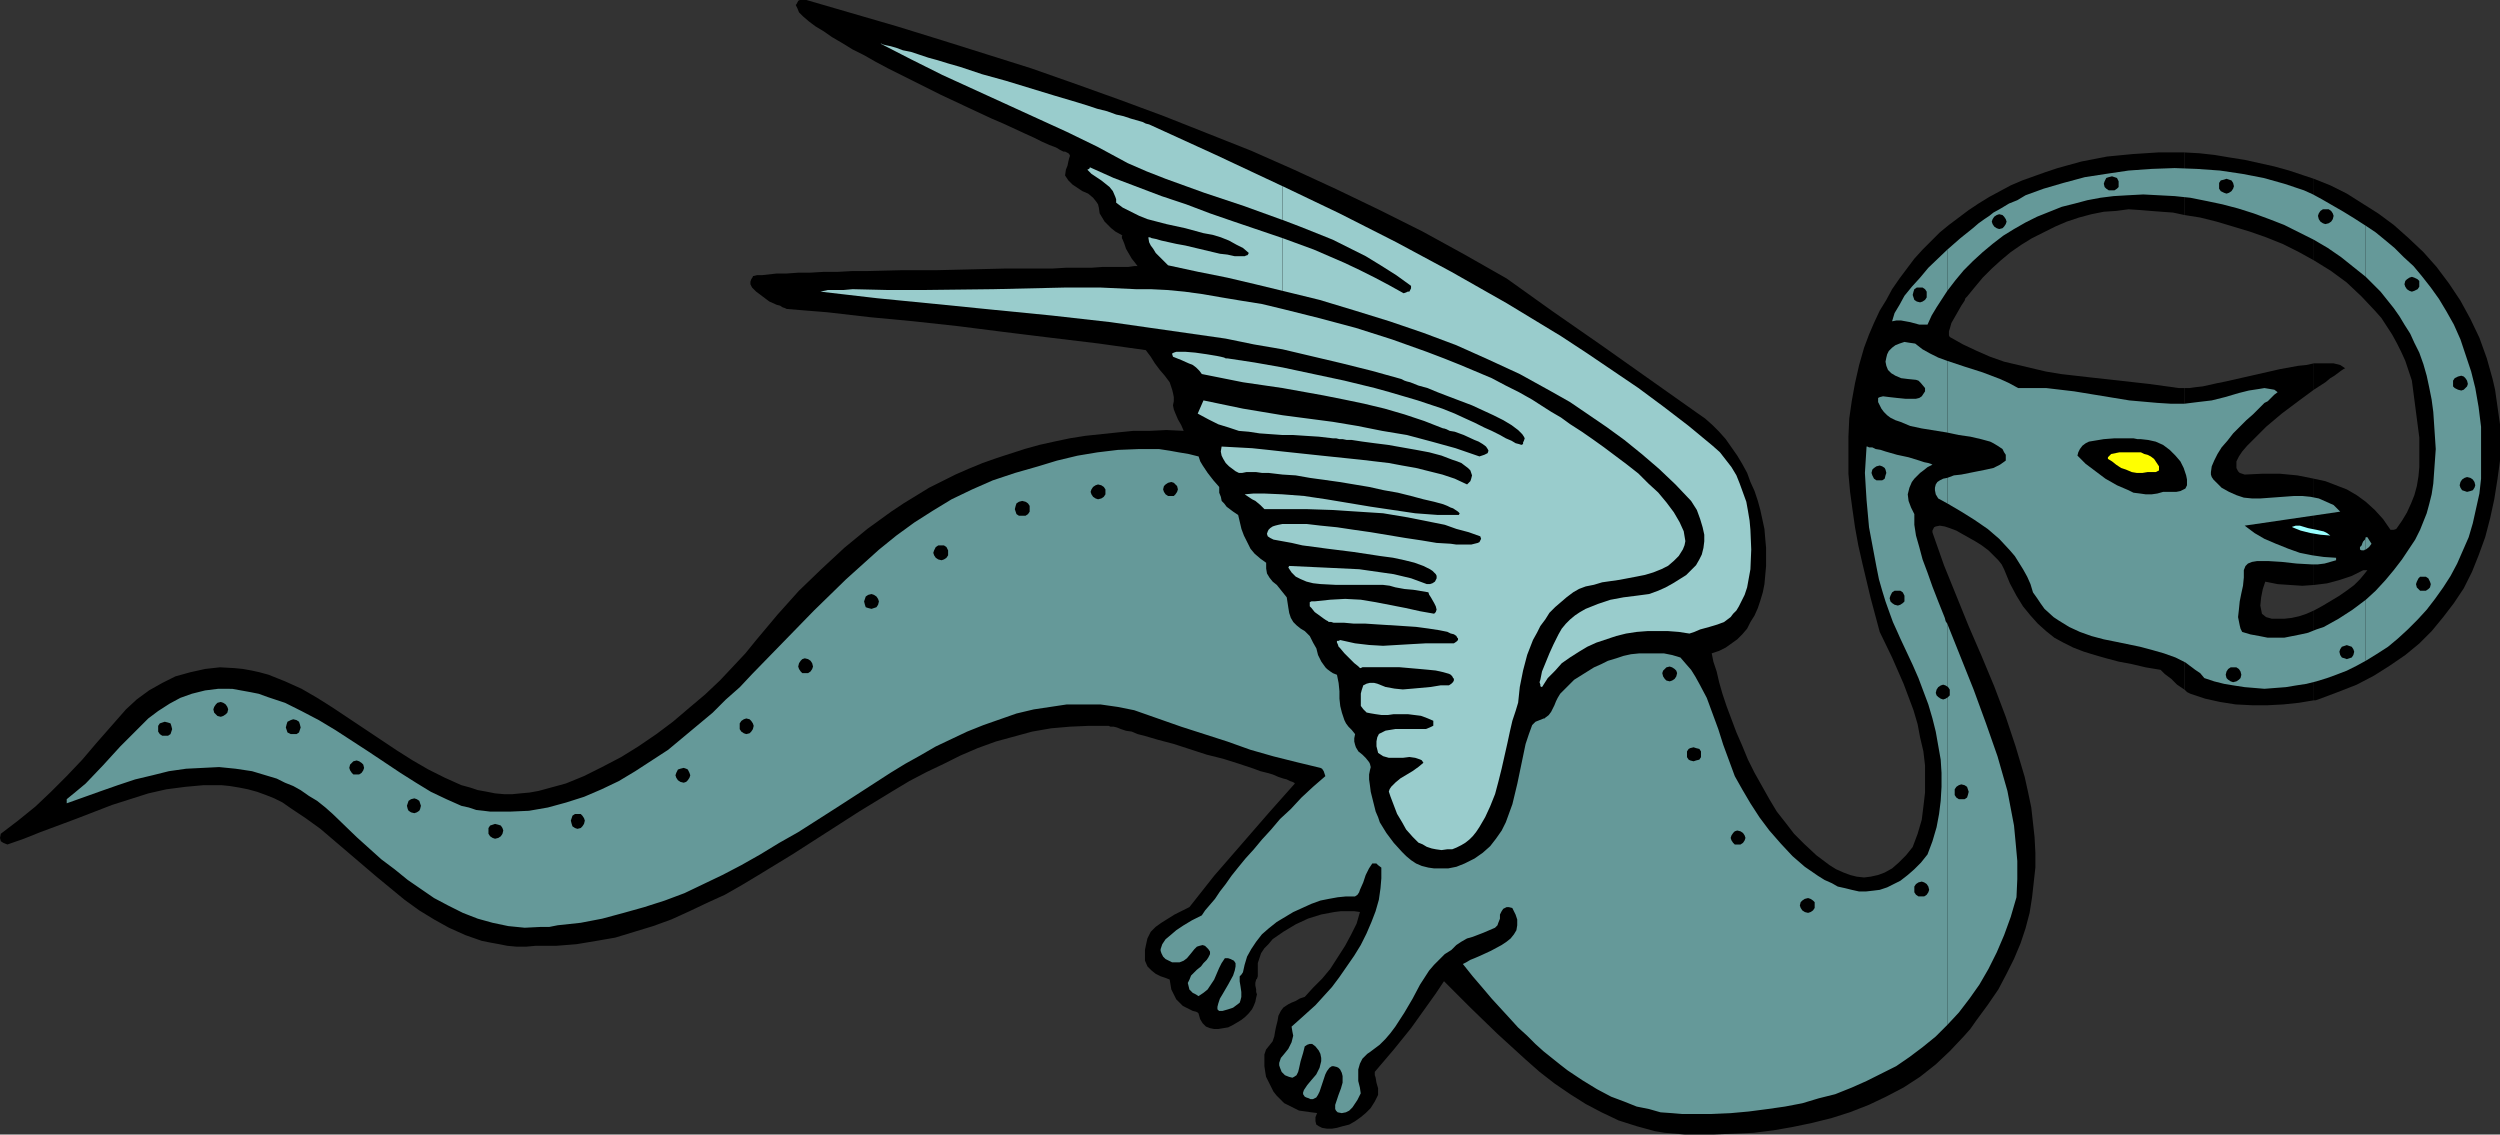 <?xml version="1.0" encoding="UTF-8" standalone="no"?>
<svg
   version="1.0"
   width="129.766mm"
   height="58.889mm"
   id="svg57"
   sodipodi:docname="Dragon 064.wmf"
   xmlns:inkscape="http://www.inkscape.org/namespaces/inkscape"
   xmlns:sodipodi="http://sodipodi.sourceforge.net/DTD/sodipodi-0.dtd"
   xmlns="http://www.w3.org/2000/svg"
   xmlns:svg="http://www.w3.org/2000/svg">
  <rect width="100%" height="100%" fill="#333333" stroke="none"/>
  <sodipodi:namedview
     id="namedview57"
     pagecolor="#ffffff"
     bordercolor="#000000"
     borderopacity="0.25"
     inkscape:showpageshadow="2"
     inkscape:pageopacity="0.0"
     inkscape:pagecheckerboard="0"
     inkscape:deskcolor="#d1d1d1"
     inkscape:document-units="mm" />
  <defs
     id="defs1">
    <pattern
       id="WMFhbasepattern"
       patternUnits="userSpaceOnUse"
       width="6"
       height="6"
       x="0"
       y="0" />
  </defs>
  <path
     style="fill:#000000;fill-opacity:1;fill-rule:evenodd;stroke:none"
     d="m 490.455,90.354 v -7.112 l -0.323,-2.263 -0.323,-2.263 -0.323,-2.263 -0.485,-2.101 -1.131,-4.041 -1.454,-4.041 -1.778,-3.718 -1.939,-3.556 -2.262,-3.394 -2.424,-3.233 -2.586,-2.909 -2.909,-2.748 -2.909,-2.586 -3.07,-2.263 -3.07,-1.94 -3.07,-1.94 -3.232,-1.616 -3.232,-1.293 v 16.002 l 3.394,2.101 3.07,2.263 2.909,2.748 2.586,2.748 1.293,1.455 2.101,3.233 0.97,1.778 0.808,1.616 0.808,1.778 0.646,1.94 0.646,1.94 0.485,3.718 0.485,3.718 0.485,3.718 v 3.879 1.94 l -0.162,1.778 -0.323,1.94 -0.485,1.778 -0.646,1.616 -0.808,1.778 -0.97,1.616 -1.131,1.616 -0.485,0.162 h -0.323 -0.323 l -1.454,-2.101 -1.616,-1.778 -1.778,-1.616 -1.778,-1.293 -1.939,-1.131 -2.101,-0.808 -2.101,-0.808 -2.262,-0.485 v 20.851 l 2.586,-0.323 2.424,-0.647 2.424,-0.808 2.262,-1.131 h 0.808 l -0.646,0.808 -0.808,0.97 -1.131,1.131 -1.293,0.97 -1.616,1.131 -1.616,0.97 -1.616,0.97 -1.778,0.97 v 17.618 h 0.323 l 0.485,-0.162 3.878,-1.455 3.717,-1.455 3.394,-1.778 3.07,-1.94 3.07,-2.101 2.747,-2.263 2.424,-2.425 2.262,-2.748 2.101,-2.748 1.939,-2.909 1.616,-3.233 1.293,-3.233 1.293,-3.556 0.97,-3.718 0.808,-3.718 0.646,-4.041 z"
     id="path1" />
  <path
     style="fill:#000000;fill-opacity:1;fill-rule:evenodd;stroke:none"
     d="m 453.934,71.281 v 5.172 l 2.262,-1.455 0.97,-0.808 0.808,-0.485 0.646,-0.485 0.646,-0.485 0.485,-0.323 0.323,-0.162 -0.485,-0.323 -0.485,-0.323 -0.646,-0.162 -0.646,-0.162 h -0.97 -0.808 z"
     id="path2" />
  <path
     style="fill:#000000;fill-opacity:1;fill-rule:evenodd;stroke:none"
     d="M 453.934,51.077 V 35.075 l -0.97,-0.323 -0.97,-0.323 -2.909,-0.97 -2.909,-0.808 -2.909,-0.647 -2.909,-0.647 -3.07,-0.485 -2.909,-0.485 -2.909,-0.323 -2.909,-0.162 v 12.284 l 3.07,0.485 3.232,0.808 3.232,0.97 3.232,0.97 3.232,1.131 3.232,1.293 3.232,1.616 z"
     id="path3" />
  <path
     style="fill:#000000;fill-opacity:1;fill-rule:evenodd;stroke:none"
     d="m 453.934,76.453 v -5.172 l -1.454,0.323 -1.616,0.162 -3.555,0.647 -7.11,1.616 -3.555,0.808 -1.616,0.323 -1.454,0.323 -1.454,0.323 -1.454,0.162 -1.131,0.162 h -0.97 v 59.158 l 0.485,0.485 0.646,0.323 2.909,0.97 2.909,0.647 3.07,0.485 3.232,0.162 h 3.07 l 3.07,-0.162 3.07,-0.323 2.909,-0.485 v -17.618 l -1.454,0.647 -1.454,0.485 -1.454,0.323 -1.454,0.162 h -1.293 -1.131 l -1.131,-0.323 -0.808,-0.647 -0.162,-0.808 -0.162,-0.808 0.162,-1.616 0.323,-1.616 0.485,-1.455 2.424,0.485 2.424,0.162 2.424,0.162 2.262,-0.162 V 93.91 l -3.232,-0.647 -3.394,-0.323 h -3.555 l -3.394,0.162 -0.485,-0.162 -0.485,-0.162 -0.323,-0.323 -0.162,-0.323 -0.162,-0.323 v -0.323 -0.97 l 0.485,-0.97 0.646,-0.97 0.97,-1.131 1.131,-1.131 1.293,-1.293 1.293,-1.293 3.07,-2.586 3.232,-2.425 z"
     id="path4" />
  <path
     style="fill:#000000;fill-opacity:1;fill-rule:evenodd;stroke:none"
     d="m 428.563,42.187 v -12.284 h -5.171 l -5.01,0.323 -5.01,0.485 -5.01,0.97 -4.686,1.293 -2.424,0.808 -2.262,0.808 -2.262,0.808 -2.262,0.97 -2.101,1.131 -2.101,1.131 -2.101,1.293 -1.939,1.293 -1.939,1.455 -1.939,1.455 -1.778,1.455 -1.616,1.616 -1.778,1.778 -1.616,1.778 -1.454,1.94 -1.454,1.94 -1.454,2.101 -1.131,2.101 -1.293,2.101 -1.131,2.425 -0.97,2.263 -0.97,2.586 -0.97,3.394 -0.808,3.556 -0.646,3.556 -0.485,3.394 -0.162,3.556 v 3.718 3.556 l 0.323,3.556 0.485,3.556 0.485,3.394 0.646,3.556 0.808,3.556 1.616,6.789 1.778,6.627 2.424,5.011 2.262,5.172 0.97,2.586 0.97,2.586 0.808,2.748 0.485,2.586 0.646,2.748 0.323,2.748 v 2.748 2.586 l -0.323,2.748 -0.323,2.586 -0.808,2.748 -0.97,2.586 -1.293,1.616 -1.454,1.455 -1.293,1.131 -1.454,0.808 -1.293,0.485 -1.454,0.323 -1.293,0.162 -1.454,-0.162 -1.293,-0.323 -1.293,-0.485 -1.454,-0.647 -1.293,-0.808 -1.293,-0.97 -1.293,-0.97 -2.424,-2.263 -1.939,-1.94 -1.616,-2.101 -1.778,-2.263 -1.454,-2.425 -1.454,-2.586 -1.454,-2.586 -1.293,-2.586 -1.131,-2.748 -1.131,-2.586 -0.97,-2.586 -0.97,-2.586 -0.808,-2.425 -0.646,-2.263 -0.485,-2.101 -0.646,-1.94 -0.323,-1.616 1.454,-0.485 1.293,-0.647 1.131,-0.808 1.131,-0.808 0.97,-0.97 0.97,-1.131 0.646,-1.293 0.808,-1.293 0.646,-1.455 0.485,-1.455 0.485,-1.616 0.323,-1.616 0.162,-1.778 0.162,-1.778 v -3.556 l -0.162,-1.778 -0.162,-1.94 -0.808,-3.718 -0.485,-1.778 -0.646,-1.94 -0.808,-1.778 -0.646,-1.778 -0.97,-1.778 -0.97,-1.616 -1.131,-1.616 -1.131,-1.616 -1.293,-1.455 -1.293,-1.293 -1.454,-1.293 -1.616,-1.131 -9.373,-6.627 -9.373,-6.627 -9.534,-6.627 -4.525,-3.233 -4.525,-3.233 -8.242,-4.687 -8.242,-4.526 -8.403,-4.203 -8.403,-4.041 -8.403,-3.879 -8.403,-3.718 -8.565,-3.394 -8.565,-3.394 -8.726,-3.233 -8.565,-3.071 -8.726,-3.071 -8.726,-2.748 L 184.87,7.92 175.982,5.172 158.206,0 h -1.293 l -0.323,0.162 -0.162,0.323 -0.162,0.323 -0.162,0.162 0.323,0.647 0.323,0.808 0.808,0.808 1.131,0.97 1.293,0.97 1.616,0.97 1.616,1.131 1.939,1.131 2.101,1.293 2.262,1.131 2.262,1.293 2.424,1.293 5.171,2.586 5.171,2.586 5.171,2.425 2.424,1.131 2.424,1.131 2.262,0.97 2.101,0.97 2.101,0.97 1.778,0.808 1.616,0.808 1.454,0.647 1.293,0.485 0.808,0.485 0.646,0.323 h 0.323 l 0.646,0.323 0.162,0.162 0.162,0.323 -0.162,0.485 -0.162,0.647 -0.162,0.808 -0.323,0.808 -0.162,1.131 0.323,0.485 0.323,0.485 0.808,0.808 0.97,0.647 0.97,0.647 1.131,0.485 0.97,0.808 0.646,0.808 0.323,0.485 0.162,0.647 0.162,1.131 0.485,0.808 0.485,0.808 0.646,0.647 0.646,0.647 0.808,0.647 1.454,0.808 h -0.162 v 0.162 0.323 l 0.162,0.323 0.323,0.808 0.323,0.97 1.131,1.94 0.646,0.808 0.485,0.647 h -0.646 l -1.131,0.162 h -1.293 -1.616 -2.101 l -2.262,0.162 h -2.424 -2.586 l -2.747,0.162 h -3.07 -3.07 -3.232 l -6.626,0.162 -6.787,0.162 h -6.787 l -6.464,0.162 h -3.07 l -2.909,0.162 h -2.747 l -2.747,0.162 h -2.262 l -2.262,0.162 h -1.939 l -1.454,0.162 -1.454,0.162 h -0.97 l -0.646,0.162 h -0.162 v 0.162 l -0.323,0.485 -0.162,0.485 v 0.485 l 0.323,0.647 0.323,0.323 0.485,0.485 1.293,0.97 1.293,0.97 1.454,0.647 0.646,0.162 0.485,0.323 0.485,0.162 0.323,0.162 3.878,0.323 4.04,0.323 8.403,0.97 8.565,0.808 8.888,0.97 8.888,1.131 9.211,1.131 9.373,1.131 9.211,1.293 0.97,1.293 0.808,1.293 0.97,1.293 0.97,1.131 0.97,1.293 0.485,1.455 0.162,0.647 0.162,0.808 v 0.808 l -0.162,0.808 0.162,0.808 0.323,0.808 0.485,1.131 0.646,1.131 0.485,1.131 -3.394,-0.162 -3.232,0.162 h -3.232 l -3.232,0.323 -3.07,0.323 -3.07,0.323 -3.07,0.485 -3.07,0.647 -2.909,0.647 -2.909,0.808 -5.494,1.778 -2.747,0.97 -2.747,1.131 -2.586,1.131 -2.586,1.293 -2.586,1.293 -5.01,3.071 -2.424,1.616 -4.686,3.394 -4.525,3.718 -4.525,4.202 -4.363,4.202 -4.202,4.687 -4.202,5.011 -2.101,2.586 -2.424,2.586 -2.586,2.748 -2.909,2.748 -3.07,2.586 -3.232,2.748 -3.232,2.425 -3.555,2.425 -3.394,2.101 -3.717,1.94 -3.555,1.778 -3.555,1.455 -3.555,0.97 -1.778,0.485 -1.778,0.323 -1.778,0.162 -1.616,0.162 h -1.616 l -1.778,-0.162 -1.616,-0.323 -1.778,-0.323 -1.454,-0.485 -1.778,-0.485 -3.232,-1.455 -3.232,-1.616 -3.07,-1.778 -3.07,-1.94 -6.302,-4.202 -6.302,-4.202 -3.07,-1.94 -3.07,-1.778 -3.232,-1.455 -3.232,-1.293 -1.778,-0.485 -1.454,-0.323 -1.778,-0.323 -1.616,-0.162 -2.909,-0.162 -2.909,0.323 -2.909,0.647 -2.909,0.808 -2.586,1.293 -2.586,1.455 -2.424,1.778 -2.101,1.94 -5.818,6.627 -2.747,3.233 -3.07,3.233 -3.07,3.071 -3.07,2.909 -3.394,2.748 -3.394,2.586 L 0,164.383 l 0.162,0.647 0.485,0.323 0.808,0.323 3.232,-1.131 3.232,-1.293 6.949,-2.586 7.11,-2.748 3.555,-1.131 3.555,-1.131 3.555,-0.808 3.717,-0.485 3.555,-0.323 h 3.555 l 1.616,0.162 1.939,0.323 1.616,0.323 1.778,0.485 1.778,0.647 1.616,0.647 1.616,0.808 1.616,1.131 2.909,1.94 2.909,2.101 5.494,4.687 5.494,4.687 2.747,2.263 2.747,2.263 2.909,2.101 2.909,1.778 2.909,1.616 3.232,1.455 3.232,1.131 1.616,0.323 1.778,0.323 1.616,0.323 1.778,0.162 h 1.939 l 1.778,-0.162 h 4.04 l 4.04,-0.323 3.878,-0.647 3.717,-0.647 3.717,-1.131 3.717,-1.131 3.555,-1.293 3.555,-1.616 3.394,-1.616 3.555,-1.616 3.394,-1.94 3.232,-1.94 6.626,-4.041 13.09,-8.405 6.626,-4.041 3.232,-1.94 3.394,-1.778 3.394,-1.616 3.232,-1.616 3.394,-1.455 3.555,-1.293 3.555,-0.97 3.555,-0.97 3.717,-0.647 3.717,-0.323 3.717,-0.162 h 3.878 l 0.323,0.162 h 0.646 l 0.646,0.162 0.808,0.323 0.97,0.323 1.131,0.162 1.131,0.485 1.293,0.323 2.747,0.808 3.07,0.808 6.464,2.101 3.232,0.808 3.07,0.97 2.909,0.97 1.293,0.485 1.293,0.323 1.131,0.323 1.131,0.485 0.97,0.323 0.646,0.162 0.646,0.323 0.485,0.162 0.323,0.162 0.162,0.162 -5.171,5.819 -5.333,6.142 -5.333,6.142 -2.424,3.071 -2.424,3.071 -2.909,1.455 -1.293,0.808 -1.293,0.808 -1.131,0.808 -0.97,0.97 -0.646,1.293 -0.323,1.455 -0.162,0.808 v 0.808 0.647 0.647 l 0.485,1.131 0.808,0.808 0.808,0.647 0.97,0.485 0.97,0.323 0.808,0.323 0.162,0.97 0.162,0.97 0.323,0.647 0.323,0.647 0.323,0.647 0.485,0.485 0.808,0.808 0.97,0.485 0.97,0.485 0.646,0.162 0.323,0.162 0.162,0.162 0.323,1.131 0.485,0.808 0.646,0.647 0.808,0.323 0.808,0.162 h 0.808 l 0.97,-0.162 0.97,-0.162 0.97,-0.485 0.808,-0.485 0.808,-0.485 0.808,-0.647 0.646,-0.647 0.646,-0.808 0.323,-0.647 0.323,-0.808 0.162,-0.808 0.162,-0.647 -0.162,-0.485 v -0.485 l -0.162,-0.808 v -0.485 l 0.162,-0.647 0.162,-0.162 0.162,-0.485 v -1.616 -0.97 l 0.323,-0.97 0.323,-0.97 0.646,-0.97 0.808,-0.808 0.808,-0.97 2.101,-1.455 2.424,-1.455 2.424,-1.131 2.586,-0.808 2.586,-0.485 1.293,-0.162 h 1.293 1.293 l 1.131,0.162 -0.646,2.263 -1.131,2.263 -1.131,2.101 -1.454,2.263 -1.454,2.263 -1.616,1.94 -1.778,1.778 -1.616,1.778 -0.97,0.323 -0.808,0.485 -0.808,0.323 -0.646,0.323 -0.485,0.323 -0.485,0.323 -0.485,0.647 -0.485,0.97 -0.162,0.97 -0.323,1.293 -0.162,0.808 -0.162,0.97 -0.162,0.485 -0.162,0.485 -0.646,0.808 -0.646,0.808 -0.162,0.485 -0.162,0.485 v 1.293 0.97 l 0.162,1.131 0.162,0.97 0.485,0.97 0.485,0.97 0.485,0.97 0.646,0.808 1.454,1.455 0.97,0.485 0.97,0.485 0.97,0.485 1.131,0.162 1.131,0.162 1.293,0.162 -0.323,0.808 v 0.808 l 0.162,0.647 0.485,0.323 0.646,0.323 0.97,0.162 h 0.97 l 0.97,-0.162 1.131,-0.323 1.293,-0.323 1.131,-0.647 1.131,-0.808 0.97,-0.808 0.97,-0.97 0.808,-1.293 0.646,-1.293 v -0.647 -0.647 l -0.323,-1.131 -0.162,-0.97 -0.162,-0.485 v -0.647 l 3.717,-4.364 3.394,-4.202 3.232,-4.526 1.616,-2.263 1.616,-2.425 5.171,5.172 5.333,5.172 5.494,5.011 2.747,2.425 2.909,2.263 3.07,2.101 3.07,1.94 3.07,1.616 3.394,1.616 3.555,1.131 3.555,0.97 1.939,0.323 1.939,0.162 1.939,0.162 h 1.939 3.878 l 3.878,-0.162 3.878,-0.162 3.878,-0.485 3.717,-0.647 3.878,-0.808 3.878,-0.97 3.555,-1.131 3.717,-1.455 3.394,-1.616 3.394,-1.778 3.232,-2.101 3.07,-2.425 2.747,-2.586 2.747,-2.909 1.293,-1.455 1.131,-1.616 2.262,-3.071 2.101,-3.071 1.616,-3.071 1.454,-2.909 1.293,-3.071 0.97,-2.909 0.808,-3.071 0.485,-3.071 0.323,-2.909 0.323,-2.909 v -2.909 l -0.162,-3.071 -0.323,-2.909 -0.323,-2.909 -0.646,-3.071 -0.646,-2.909 -1.778,-5.98 -1.939,-5.819 -2.262,-5.98 -2.424,-5.819 -2.586,-5.98 -2.424,-5.98 -2.424,-5.98 -2.101,-5.98 -0.162,-0.485 v -0.323 l 0.162,-0.323 0.162,-0.323 0.323,-0.162 0.808,-0.162 0.97,0.162 0.97,0.323 1.293,0.485 1.131,0.647 2.586,1.455 1.293,0.808 1.293,0.97 0.97,0.97 0.97,0.97 0.646,0.808 0.485,0.97 1.131,2.748 1.293,2.425 1.293,2.101 1.454,1.778 1.454,1.616 1.616,1.455 1.616,1.293 1.778,0.97 1.939,0.97 2.101,0.808 2.101,0.647 2.262,0.647 2.424,0.647 2.586,0.485 2.747,0.647 2.909,0.485 0.323,0.323 0.485,0.485 1.293,0.97 1.131,1.131 1.454,0.97 V 76.13 h -0.646 -0.485 l -5.818,-0.808 -5.818,-0.647 -5.818,-0.647 -5.656,-0.647 -2.909,-0.485 -2.747,-0.647 -2.747,-0.647 -2.747,-0.647 -2.747,-0.97 -2.586,-1.131 -2.747,-1.293 -2.586,-1.455 -0.162,-0.323 V 65.462 64.977 l 0.162,-0.485 0.323,-1.131 0.646,-1.131 1.293,-2.263 0.646,-0.97 0.162,-0.485 0.323,-0.323 1.454,-1.778 1.616,-1.94 1.778,-1.778 1.778,-1.616 1.939,-1.616 2.101,-1.455 2.101,-1.293 2.262,-1.131 2.262,-1.131 2.262,-0.97 2.424,-0.808 2.424,-0.647 2.424,-0.485 2.424,-0.162 2.424,-0.323 2.424,0.162 1.939,0.162 2.101,0.162 2.262,0.162 z"
     id="path5" />
  <path
     style="fill:#99ffff;fill-opacity:1;fill-rule:evenodd;stroke:none"
     d="m 451.187,103.123 h -0.808 l -0.485,0.162 h -0.162 v 0.162 l 1.616,0.647 1.939,0.485 1.939,0.323 1.939,0.162 -0.646,-0.485 -0.646,-0.323 -1.454,-0.323 -1.616,-0.323 z"
     id="path6" />
  <path
     style="fill:#659999;fill-opacity:1;fill-rule:evenodd;stroke:none"
     d="m 486.739,93.91 v -9.86 -0.323 l -0.485,-3.879 -0.646,-3.718 -0.808,-3.233 -1.131,-3.394 -0.97,-2.909 -1.293,-2.909 -1.454,-2.586 -1.454,-2.425 -1.616,-2.263 -1.778,-2.263 -1.616,-1.94 -1.939,-1.778 -1.778,-1.778 -1.939,-1.616 -1.778,-1.455 -1.939,-1.293 v 10.021 l 1.454,1.455 1.454,1.455 1.293,1.616 1.293,1.616 1.131,1.616 0.97,1.616 1.131,1.778 0.808,1.778 0.97,1.94 0.808,2.263 0.646,2.263 0.485,2.263 0.485,2.425 0.323,2.425 0.162,2.425 0.162,2.425 0.162,2.425 -0.162,2.263 -0.162,2.263 -0.162,2.263 -0.323,2.101 -0.485,1.94 -0.485,1.778 -0.646,1.616 -0.646,1.616 -0.97,1.94 -1.293,1.94 -1.293,1.94 -1.616,2.101 -1.616,1.94 -1.939,2.101 -1.939,1.778 v 11.961 l 2.101,-1.293 2.262,-1.455 1.939,-1.616 1.939,-1.778 1.939,-1.94 1.778,-1.94 1.616,-2.101 1.616,-2.263 1.454,-2.263 1.293,-2.425 1.131,-2.586 1.131,-2.586 0.808,-2.748 0.646,-2.909 0.646,-2.909 z"
     id="path7" />
  <path
     style="fill:#659999;fill-opacity:1;fill-rule:evenodd;stroke:none"
     d="m 464.115,105.386 v 2.425 l 0.646,-0.485 0.485,-0.647 -0.808,-1.293 z"
     id="path8" />
  <path
     style="fill:#659999;fill-opacity:1;fill-rule:evenodd;stroke:none"
     d="M 464.115,54.309 V 44.288 l -2.262,-1.455 -2.101,-1.293 -4.202,-2.425 -1.778,-0.97 -1.778,-0.808 -3.878,-1.293 -4.04,-1.131 -4.202,-0.808 -4.363,-0.647 -4.525,-0.323 -4.363,-0.162 -4.525,0.162 -4.525,0.323 -4.363,0.647 -4.202,0.647 -4.202,1.131 -3.878,1.131 -3.555,1.293 -1.616,0.97 -1.616,0.647 -1.616,0.97 -1.454,0.808 -0.808,0.647 -0.97,0.647 -1.131,0.808 -1.131,0.97 -2.424,1.94 -2.586,2.263 v 8.082 l 1.616,-2.101 1.616,-1.94 1.778,-1.778 1.939,-1.778 1.939,-1.616 2.101,-1.616 2.101,-1.293 2.262,-1.293 2.262,-1.131 2.424,-0.97 2.424,-0.97 2.586,-0.647 2.424,-0.647 2.586,-0.485 2.586,-0.323 2.747,-0.162 3.07,-0.162 3.07,0.162 3.07,0.162 3.07,0.323 3.232,0.647 3.07,0.647 3.07,0.808 3.07,0.97 3.07,1.131 2.909,1.131 2.909,1.455 2.909,1.455 2.747,1.616 2.586,1.778 2.424,1.94 z"
     id="path9" />
  <path
     style="fill:#659999;fill-opacity:1;fill-rule:evenodd;stroke:none"
     d="m 464.115,107.81 v -2.425 l -0.162,0.485 -0.162,0.162 -0.162,0.162 -0.162,0.323 -0.162,0.485 -0.323,0.323 v 0.485 l 0.323,0.162 h 0.162 0.323 l 0.162,-0.162 z"
     id="path10" />
  <path
     style="fill:#659999;fill-opacity:1;fill-rule:evenodd;stroke:none"
     d="M 464.115,129.631 V 117.67 l -2.586,1.94 -2.747,1.778 -2.909,1.616 -1.454,0.485 -1.616,0.647 -1.454,0.323 -1.616,0.323 -1.616,0.323 h -1.616 -1.616 l -1.616,-0.323 -1.778,-0.323 -1.616,-0.485 -0.323,-0.647 -0.162,-0.647 -0.323,-1.616 0.162,-1.455 0.162,-1.616 0.323,-1.616 0.323,-1.455 0.162,-1.616 v -1.455 l 0.323,-0.808 0.485,-0.485 0.808,-0.323 0.97,-0.162 h 0.97 1.293 l 2.586,0.162 2.909,0.323 2.909,0.162 h 1.293 l 1.293,-0.162 1.131,-0.323 1.131,-0.323 v -0.485 l -2.424,-0.162 -2.262,-0.323 -2.424,-0.485 -2.262,-0.808 -2.424,-0.97 -2.262,-0.97 -1.939,-1.131 -1.939,-1.455 18.746,-2.748 -1.293,-1.293 -1.454,-0.647 -1.454,-0.647 -1.616,-0.323 -1.616,-0.162 h -1.616 l -6.626,0.485 h -1.616 l -1.616,-0.162 -1.454,-0.485 -1.454,-0.647 -1.454,-0.808 -0.646,-0.647 -0.646,-0.647 -0.323,-0.323 -0.323,-0.485 -0.162,-0.485 v -0.485 l 0.162,-1.131 0.485,-1.131 0.646,-1.293 0.808,-1.293 1.131,-1.293 1.131,-1.455 2.586,-2.586 1.293,-1.131 1.131,-1.131 1.131,-1.131 0.646,-0.323 0.485,-0.485 0.808,-0.808 0.646,-0.485 -0.646,-0.485 -0.97,-0.162 -0.97,-0.162 -0.97,0.162 -2.101,0.323 -1.939,0.485 -2.747,0.808 -2.586,0.647 -2.747,0.323 -2.586,0.323 h -2.747 l -2.586,-0.162 -5.494,-0.485 -10.827,-1.778 -5.494,-0.647 h -2.747 -2.747 l -1.778,-0.97 -1.778,-0.808 -3.394,-1.293 -3.555,-1.131 -3.394,-1.131 v 14.062 l 2.262,0.485 2.262,0.323 2.101,0.485 1.778,0.485 0.646,0.323 0.808,0.485 0.485,0.323 0.485,0.323 0.323,0.647 0.323,0.485 v 0.485 0.647 l -1.131,0.808 -1.293,0.647 -1.454,0.323 -1.616,0.323 -3.232,0.647 -1.454,0.162 -1.293,0.485 v 5.011 l 2.747,1.616 2.586,1.616 2.586,1.778 2.262,1.94 2.101,2.263 0.97,1.131 0.808,1.293 0.808,1.293 0.808,1.455 0.646,1.455 0.485,1.616 0.808,1.131 0.646,0.97 0.808,1.131 1.778,1.616 0.97,0.647 2.101,1.293 2.101,0.97 2.262,0.808 2.424,0.647 2.424,0.485 4.686,0.97 2.424,0.647 2.262,0.647 2.262,0.808 1.939,0.97 1.939,1.455 0.97,0.647 0.808,0.97 1.939,0.647 1.939,0.485 1.939,0.323 2.101,0.323 1.939,0.162 1.939,0.162 2.101,-0.162 2.101,-0.162 1.939,-0.323 2.101,-0.323 1.939,-0.485 2.101,-0.647 1.778,-0.647 2.101,-0.808 1.939,-0.97 z"
     id="path11" />
  <path
     style="fill:#659999;fill-opacity:1;fill-rule:evenodd;stroke:none"
     d="m 382.022,122.358 v 78.716 l 2.262,-2.425 2.101,-2.748 1.939,-2.748 1.778,-3.071 1.616,-3.233 1.454,-3.394 1.293,-3.556 1.131,-3.879 0.162,-3.556 v -3.556 l -0.323,-3.556 -0.323,-3.394 -0.646,-3.394 -0.646,-3.394 -0.97,-3.394 -0.97,-3.394 -2.262,-6.465 -2.424,-6.627 z"
     id="path12" />
  <path
     style="fill:#659999;fill-opacity:1;fill-rule:evenodd;stroke:none"
     d="m 382.022,57.057 v -8.082 l -3.717,3.556 -1.616,1.94 -1.616,1.778 -1.454,1.778 -0.97,1.778 -0.97,1.616 -0.485,1.616 0.808,-0.162 h 0.97 l 1.778,0.323 1.778,0.485 h 0.808 0.808 l 0.808,-1.778 0.97,-1.616 z"
     id="path13" />
  <path
     style="fill:#659999;fill-opacity:1;fill-rule:evenodd;stroke:none"
     d="M 382.022,84.858 V 70.796 l -1.778,-0.647 -1.616,-0.808 -1.454,-0.808 -1.454,-1.131 -1.131,-0.162 -0.97,-0.162 -0.97,0.323 -0.808,0.323 -0.646,0.485 -0.646,0.647 -0.323,0.647 -0.162,0.647 -0.162,0.808 0.162,0.808 0.323,0.808 0.646,0.647 0.808,0.485 1.131,0.485 1.293,0.162 1.616,0.162 0.485,0.162 0.485,0.485 0.808,0.97 v 0.647 l -0.323,0.485 -0.323,0.485 -0.485,0.323 -0.646,0.162 h -0.646 -1.454 l -1.616,-0.162 -1.454,-0.162 -1.293,-0.162 -0.646,0.162 -0.323,0.162 v 0.808 l 0.323,0.647 0.323,0.647 0.485,0.647 0.646,0.647 0.646,0.485 0.97,0.485 0.97,0.323 1.939,0.808 2.262,0.485 z"
     id="path14" />
  <path
     style="fill:#659999;fill-opacity:1;fill-rule:evenodd;stroke:none"
     d="M 382.022,98.759 V 93.748 l -0.808,0.162 -0.646,0.323 -0.485,0.323 -0.323,0.485 -0.162,0.647 v 0.485 l 0.162,0.808 0.485,0.808 z"
     id="path15" />
  <path
     style="fill:#659999;fill-opacity:1;fill-rule:evenodd;stroke:none"
     d="M 382.022,201.074 V 122.358 l -0.323,-0.485 -0.162,-0.647 -1.293,-3.233 -1.131,-2.909 -0.97,-2.748 -0.97,-2.586 -0.646,-2.425 -0.646,-2.263 -0.323,-2.101 v -2.101 l -0.646,-1.293 -0.485,-1.293 -0.162,-1.293 0.323,-1.293 0.485,-1.131 0.485,-0.647 0.485,-0.485 0.646,-0.647 0.646,-0.485 0.808,-0.647 0.97,-0.485 -0.323,-0.162 -0.485,-0.162 -0.808,-0.162 -0.97,-0.323 -2.101,-0.647 -2.262,-0.485 -2.262,-0.647 -0.97,-0.323 -0.97,-0.162 -0.646,-0.323 h -0.646 l -0.323,-0.162 h -0.162 l -0.162,2.586 -0.162,2.586 0.162,2.748 0.162,2.586 0.485,5.334 0.97,5.172 0.485,2.586 0.485,2.425 0.646,2.263 0.646,2.101 0.808,2.263 0.646,1.778 0.808,1.778 0.646,1.455 2.424,5.172 1.131,2.586 0.97,2.586 0.97,2.586 0.808,2.748 0.646,2.586 0.485,2.748 0.485,2.748 0.162,2.586 v 2.748 l -0.162,2.748 -0.323,2.586 -0.485,2.586 -0.808,2.748 -0.97,2.586 -1.293,1.616 -1.293,1.293 -1.293,1.131 -1.454,1.131 -1.293,0.647 -1.293,0.647 -1.454,0.485 -1.293,0.162 -1.454,0.162 h -1.293 l -1.454,-0.323 -1.293,-0.323 -1.454,-0.323 -1.131,-0.647 -1.454,-0.647 -1.293,-0.808 -2.586,-1.778 -2.424,-2.101 -2.262,-2.425 -2.262,-2.586 -1.939,-2.586 -1.778,-2.748 -1.616,-2.748 -1.454,-2.586 -1.131,-3.071 -1.131,-3.071 -0.97,-3.071 -1.131,-3.071 -1.131,-3.071 -1.454,-2.748 -0.808,-1.455 -0.808,-1.293 -1.131,-1.293 -0.97,-1.131 -1.616,-0.485 -1.616,-0.323 h -1.616 -1.616 -1.616 l -1.616,0.162 -1.454,0.323 -1.454,0.485 -1.616,0.485 -1.293,0.647 -1.454,0.647 -1.293,0.808 -1.293,0.808 -1.293,0.808 -2.101,2.101 -0.646,0.647 -0.485,0.808 -0.323,0.647 -0.323,0.808 -0.646,1.293 -0.485,0.647 -0.646,0.485 -0.162,0.162 h -0.162 l -0.808,0.323 -0.808,0.323 -0.646,0.647 -0.646,1.778 -0.646,1.94 -0.808,3.879 -0.808,3.879 -0.97,4.041 -0.646,1.778 -0.646,1.778 -0.808,1.616 -1.131,1.616 -1.131,1.455 -1.454,1.293 -1.616,1.131 -1.939,0.97 -1.616,0.647 -1.616,0.323 h -1.293 -1.454 l -1.131,-0.162 -1.293,-0.323 -1.131,-0.485 -0.97,-0.647 -0.97,-0.808 -0.808,-0.808 -1.616,-1.778 -1.454,-1.94 -1.293,-2.101 -0.323,-0.97 -0.485,-1.131 -0.646,-2.586 -0.323,-1.293 -0.162,-1.293 -0.162,-1.131 v -0.97 l 0.162,-0.808 0.162,-0.647 -0.162,-0.647 -0.162,-0.323 -0.646,-0.808 -0.646,-0.647 -0.808,-0.647 -0.485,-0.808 -0.162,-0.485 -0.162,-0.647 v -0.647 l 0.162,-0.808 -0.646,-0.808 -0.646,-0.647 -0.485,-0.647 -0.323,-0.647 -0.485,-1.455 -0.323,-1.293 -0.162,-1.455 v -1.455 l -0.162,-1.616 -0.323,-1.616 -0.808,-0.323 -0.485,-0.323 -0.646,-0.485 -0.323,-0.323 -0.808,-1.131 -0.646,-1.293 -0.323,-1.293 -0.646,-1.131 -0.646,-1.293 -0.97,-0.97 -0.808,-0.485 -0.808,-0.647 -0.646,-0.647 -0.485,-0.808 -0.323,-0.97 -0.162,-0.97 -0.323,-2.101 -0.646,-0.808 -0.646,-0.808 -0.646,-0.808 -0.808,-0.647 -0.646,-0.808 -0.485,-0.808 -0.162,-0.97 v -0.485 -0.647 l -1.131,-0.808 -1.131,-0.97 -0.808,-0.97 -0.646,-1.293 -0.646,-1.293 -0.485,-1.293 -0.646,-2.748 -0.97,-0.647 -0.646,-0.485 -0.646,-0.485 -0.485,-0.647 -0.485,-0.485 -0.162,-0.808 -0.323,-0.808 v -1.131 l -1.131,-1.293 -1.131,-1.455 -0.97,-1.455 -0.485,-0.808 -0.323,-0.97 -1.939,-0.485 -1.939,-0.323 -1.778,-0.323 -2.101,-0.323 h -4.04 l -4.04,0.162 -4.04,0.485 -3.878,0.647 -4.04,0.97 -3.717,1.131 -4.525,1.293 -4.363,1.455 -4.04,1.778 -4.04,1.94 -3.717,2.263 -3.555,2.263 -3.555,2.586 -3.394,2.748 -3.232,2.909 -3.232,2.909 -6.302,6.142 -12.12,12.446 -2.424,2.586 -2.747,2.425 -2.586,2.586 -2.909,2.425 -2.909,2.425 -2.909,2.425 -3.232,2.101 -3.232,2.101 -3.232,1.94 -3.394,1.616 -3.394,1.455 -3.555,1.131 -3.555,0.97 -3.717,0.647 -3.717,0.162 h -1.939 -1.939 l -1.293,-0.162 -1.454,-0.162 -1.454,-0.485 -1.454,-0.323 -2.909,-1.293 -3.07,-1.455 -2.909,-1.778 -3.07,-1.94 -6.302,-4.202 -6.464,-4.202 -3.232,-1.94 -3.394,-1.778 -3.232,-1.616 -3.394,-1.131 -1.778,-0.647 -1.616,-0.323 -1.778,-0.323 -1.778,-0.323 H 44.278 42.824 l -1.293,0.162 -1.293,0.162 -2.586,0.647 -2.262,0.808 -2.101,1.131 -2.262,1.455 -1.939,1.455 -1.778,1.778 -3.717,3.718 -3.394,3.718 -3.394,3.556 -1.939,1.616 -1.778,1.455 v 0.647 0.162 l 6.787,-2.425 3.232,-1.131 3.394,-1.131 3.394,-0.808 3.232,-0.808 3.394,-0.485 3.232,-0.162 3.232,-0.162 3.232,0.323 3.232,0.485 3.232,0.97 1.616,0.485 1.616,0.808 1.616,0.647 1.454,0.808 1.616,1.131 1.616,0.97 1.616,1.293 1.454,1.293 4.686,4.526 4.848,4.364 2.586,1.94 2.586,2.101 2.586,1.778 2.586,1.778 2.747,1.455 2.909,1.455 2.909,1.131 2.909,0.808 3.07,0.647 3.232,0.323 3.232,-0.162 h 1.616 l 1.616,-0.323 4.525,-0.485 4.202,-0.808 4.202,-1.131 4.04,-1.131 4.04,-1.293 3.878,-1.455 3.717,-1.778 3.717,-1.778 3.717,-1.94 3.717,-2.101 3.717,-2.263 3.717,-2.101 7.595,-4.849 7.757,-5.011 2.747,-1.778 2.909,-1.778 2.909,-1.616 3.07,-1.778 3.07,-1.455 3.07,-1.455 3.232,-1.293 3.232,-1.131 3.232,-1.131 3.394,-0.808 3.232,-0.485 3.232,-0.485 h 3.394 3.232 l 3.394,0.485 3.232,0.647 9.211,3.233 9.05,2.909 4.525,1.616 4.525,1.293 4.525,1.131 4.686,1.131 0.323,0.162 0.323,0.485 0.323,0.97 -2.424,2.101 -2.262,2.101 -2.101,2.263 -2.101,1.94 -1.778,2.101 -1.778,1.94 -1.616,1.94 -1.616,1.778 -1.454,1.778 -1.293,1.616 -1.131,1.616 -1.131,1.455 -0.97,1.455 -0.97,1.131 -0.97,1.131 -0.646,0.97 -1.939,0.97 -1.616,0.97 -1.454,0.97 -1.131,0.97 -0.97,0.808 -0.646,0.97 -0.323,0.97 v 0.323 l 0.162,0.485 0.323,0.647 0.485,0.485 0.646,0.323 0.646,0.323 h 0.646 0.808 l 0.808,-0.323 0.646,-0.485 0.808,-0.97 0.646,-0.808 0.485,-0.485 0.485,-0.162 0.646,-0.162 0.485,0.162 0.646,0.647 0.323,0.485 v 0.485 l -0.323,0.647 -0.323,0.485 -0.646,0.647 -0.485,0.647 -0.808,0.647 -1.131,1.131 -0.323,0.808 -0.323,0.647 0.162,0.647 0.162,0.647 0.646,0.647 0.646,0.323 0.485,0.323 0.97,-0.647 0.808,-0.647 0.646,-0.97 0.646,-0.97 0.485,-1.131 0.485,-1.131 0.485,-0.97 0.646,-0.97 h 0.646 l 0.485,0.162 0.323,0.162 0.323,0.162 0.323,0.485 v 0.647 l -0.162,0.808 -0.323,0.97 -0.97,1.778 -1.131,1.94 -0.485,0.808 -0.323,0.97 -0.162,0.647 v 0.485 l 0.323,0.323 h 0.162 0.485 l 1.131,-0.323 0.97,-0.323 0.646,-0.485 0.646,-0.485 0.162,-0.485 0.162,-0.647 v -0.97 l -0.162,-1.131 -0.162,-0.97 v -0.485 -0.485 l 0.323,-0.323 0.323,-0.485 0.323,-1.455 0.485,-1.616 0.808,-1.455 0.97,-1.455 1.131,-1.455 1.293,-1.131 1.616,-1.293 1.616,-0.97 1.616,-0.97 1.778,-0.808 1.778,-0.808 1.778,-0.647 1.616,-0.323 1.778,-0.323 1.616,-0.162 h 1.454 0.323 l 0.485,-0.323 0.323,-0.485 0.162,-0.485 0.646,-1.455 0.485,-1.455 0.646,-1.293 0.323,-0.485 0.323,-0.485 h 0.323 0.485 l 0.323,0.323 0.646,0.485 v 2.101 l -0.162,1.94 -0.323,2.263 -0.646,2.263 -0.808,2.101 -0.97,2.263 -1.131,2.263 -1.293,2.101 -1.454,2.101 -1.454,2.101 -1.454,1.94 -1.616,1.778 -1.616,1.778 -1.616,1.455 -1.616,1.455 -1.454,1.293 0.162,0.97 0.162,0.808 -0.162,0.647 -0.162,0.647 -0.646,1.293 -0.646,0.808 -0.808,0.97 -0.162,0.485 -0.162,0.485 v 0.485 l 0.162,0.485 0.323,0.808 0.646,0.647 0.808,0.323 0.646,0.162 0.323,-0.162 0.485,-0.323 0.323,-0.647 0.162,-0.647 0.323,-1.455 0.485,-1.616 0.162,-0.647 0.162,-0.647 0.485,-0.323 0.485,-0.162 h 0.485 l 0.646,0.485 0.646,0.808 0.323,0.647 0.162,0.808 v 0.647 l -0.162,0.647 -0.162,0.647 -0.646,1.293 -0.97,1.131 -0.808,0.97 -0.646,0.97 -0.162,0.485 v 0.323 l 0.323,0.485 0.323,0.162 0.485,0.162 0.323,0.162 h 0.485 l 0.646,-0.323 0.323,-0.485 0.323,-0.647 1.131,-3.394 0.323,-0.647 0.485,-0.647 0.485,-0.323 h 0.323 l 0.646,0.162 0.323,0.162 0.323,0.323 0.323,0.647 0.162,0.647 v 1.293 l -0.323,1.131 -0.485,1.293 -0.323,0.97 -0.323,0.97 v 0.485 0.323 l 0.162,0.323 0.323,0.323 0.808,0.162 0.808,-0.162 0.646,-0.323 0.646,-0.647 0.97,-1.455 0.646,-1.293 -0.162,-1.131 -0.323,-1.293 v -1.131 -1.131 l 0.323,-1.131 0.485,-0.97 0.97,-0.97 0.485,-0.323 0.646,-0.485 1.293,-0.97 1.131,-1.131 0.97,-1.131 0.97,-1.293 1.778,-2.748 1.616,-2.748 1.454,-2.748 1.778,-2.748 0.97,-1.131 0.97,-0.97 1.131,-1.131 1.293,-0.808 0.97,-0.97 0.97,-0.647 1.131,-0.647 1.131,-0.323 2.101,-0.808 2.262,-0.97 0.485,-0.485 0.162,-0.485 0.323,-0.808 v -0.808 l 0.323,-0.647 0.323,-0.485 0.323,-0.162 0.323,-0.162 h 0.485 l 0.646,0.162 0.323,0.647 0.323,0.647 0.323,0.97 v 1.131 l -0.162,0.97 -0.485,0.808 -0.646,0.808 -0.808,0.647 -0.97,0.647 -2.101,1.131 -2.101,0.97 -1.131,0.485 -0.808,0.323 -0.808,0.485 -0.646,0.323 1.939,2.425 1.939,2.263 1.778,2.101 1.778,1.94 1.778,1.94 1.616,1.778 1.778,1.616 1.616,1.616 1.616,1.455 1.616,1.293 1.616,1.293 1.454,1.131 1.454,0.97 1.454,0.97 2.909,1.778 2.747,1.455 2.586,0.97 2.424,0.97 2.424,0.485 2.262,0.647 2.262,0.162 1.939,0.162 h 2.101 3.717 l 3.717,-0.162 3.555,-0.323 3.717,-0.485 3.394,-0.485 3.394,-0.647 3.232,-0.97 3.232,-0.808 3.232,-1.293 2.909,-1.293 2.909,-1.455 2.909,-1.455 2.586,-1.778 2.586,-1.94 2.586,-2.101 z"
     id="path16" />
  <path
     style="fill:#99cccc;fill-opacity:1;fill-rule:evenodd;stroke:none"
     d="m 251.611,46.712 v 10.345 l 7.272,1.778 6.949,2.101 6.787,2.101 6.626,2.263 6.464,2.425 6.141,2.748 6.302,2.909 6.141,3.394 3.717,2.101 3.555,2.425 3.555,2.425 3.555,2.586 3.394,2.748 3.394,2.909 3.232,3.071 3.07,3.233 1.131,1.778 0.646,1.778 0.485,1.616 0.323,1.455 v 1.293 l -0.162,1.293 -0.323,1.293 -0.485,0.97 -0.646,1.131 -0.97,0.97 -0.97,0.97 -1.293,0.808 -1.293,0.808 -1.454,0.808 -1.454,0.647 -1.778,0.647 -2.424,0.323 -2.586,0.323 -2.586,0.485 -2.424,0.808 -2.424,0.97 -1.131,0.647 -0.97,0.647 -0.97,0.808 -0.808,0.808 -0.808,0.97 -0.646,1.131 -0.162,0.323 -0.162,0.323 -0.323,0.647 -0.323,0.647 -0.808,1.778 -1.454,3.556 -0.162,0.808 -0.162,0.808 -0.162,0.485 0.162,0.485 v 0.323 l 0.323,0.162 1.131,-1.778 1.454,-1.455 1.293,-1.455 1.616,-1.131 1.778,-1.131 1.616,-0.97 1.778,-0.808 1.939,-0.647 1.939,-0.647 1.939,-0.485 2.101,-0.323 2.101,-0.162 h 1.939 2.101 l 2.101,0.162 2.101,0.323 0.97,-0.323 1.131,-0.485 1.778,-0.485 1.616,-0.485 1.293,-0.485 0.646,-0.485 0.646,-0.485 0.485,-0.647 0.646,-0.647 0.485,-0.808 0.485,-0.97 0.646,-1.293 0.485,-1.455 0.646,-3.556 0.162,-3.879 -0.162,-3.879 -0.162,-1.778 -0.323,-1.94 -0.323,-1.778 -0.646,-1.778 -0.646,-1.778 -0.646,-1.616 -0.97,-1.616 -1.131,-1.455 -1.131,-1.455 -1.454,-1.293 -4.686,-3.879 -4.848,-3.718 -5.01,-3.718 -5.01,-3.394 -5.01,-3.394 -5.171,-3.394 -5.333,-3.233 -5.333,-3.233 -10.827,-6.142 -10.827,-5.819 -11.15,-5.657 -11.15,-5.334 v 6.627 l 3.394,1.293 3.232,1.293 3.232,1.293 3.232,1.616 3.232,1.616 2.909,1.778 3.07,1.94 2.909,2.101 v 0.485 l -0.162,0.323 -0.162,0.323 h -0.162 -0.162 l -0.323,0.162 -0.485,0.162 -2.909,-1.616 -2.747,-1.455 -2.909,-1.455 -3.07,-1.455 -5.979,-2.586 z"
     id="path17" />
  <path
     style="fill:#99cccc;fill-opacity:1;fill-rule:evenodd;stroke:none"
     d="m 251.611,43.156 v -6.627 l -13.09,-6.142 -13.09,-5.98 -0.646,-0.162 -0.646,-0.323 -1.131,-0.323 -1.131,-0.323 -1.454,-0.485 -1.454,-0.323 -1.778,-0.647 -1.939,-0.485 -1.939,-0.647 -2.101,-0.647 -4.363,-1.293 -9.534,-2.909 -4.686,-1.293 -4.363,-1.455 -2.262,-0.647 -2.101,-0.647 -1.778,-0.485 -1.939,-0.647 -1.454,-0.485 -1.616,-0.323 -1.293,-0.485 -1.131,-0.323 -0.808,-0.162 -0.646,-0.162 -0.323,-0.162 h -0.162 l 5.979,3.071 6.141,3.071 24.402,11.153 5.979,2.909 5.979,3.233 3.717,1.616 3.717,1.455 7.595,2.748 7.757,2.586 z"
     id="path18" />
  <path
     style="fill:#99cccc;fill-opacity:1;fill-rule:evenodd;stroke:none"
     d="M 251.611,57.057 V 46.712 l -9.534,-3.233 -4.686,-1.616 -4.686,-1.778 -4.848,-1.616 -4.686,-1.778 -4.686,-1.778 -4.686,-2.101 v 0.162 l -0.162,0.162 -0.323,0.162 0.808,0.808 0.97,0.647 0.97,0.647 0.808,0.647 0.808,0.647 0.646,0.808 0.485,1.131 0.162,0.485 v 0.647 l 1.293,0.97 1.616,0.808 1.616,0.808 1.616,0.647 3.717,0.97 3.717,0.808 3.555,0.97 1.778,0.323 1.616,0.485 1.616,0.647 1.454,0.808 1.293,0.647 1.131,0.97 -0.162,0.323 -0.162,0.162 h -0.162 l -0.323,0.162 h -0.808 -1.131 l -1.454,-0.323 -1.454,-0.162 -3.394,-0.808 -3.394,-0.808 -1.778,-0.323 -1.454,-0.323 -1.454,-0.323 -1.131,-0.323 -0.808,-0.162 -0.323,-0.162 h -0.323 l 0.162,0.97 0.323,0.647 0.485,0.647 0.485,0.808 1.293,1.293 1.131,1.131 5.979,1.293 5.656,1.131 5.494,1.293 z"
     id="path19" />
  <path
     style="fill:#99cccc;fill-opacity:1;fill-rule:evenodd;stroke:none"
     d="m 302.838,79.848 -2.262,-1.455 -2.586,-1.455 -2.586,-1.293 -2.747,-1.455 -3.07,-1.293 -3.07,-1.293 -3.232,-1.293 -3.394,-1.293 -6.787,-2.425 -7.11,-2.263 -7.272,-1.94 -7.11,-1.778 -4.04,-0.97 -4.04,-0.647 -3.878,-0.647 -3.717,-0.647 -3.555,-0.485 -3.394,-0.323 -3.232,-0.162 h -2.909 l -6.949,-0.323 h -6.949 l -14.059,0.323 -13.736,0.162 h -6.949 l -6.949,-0.162 -1.778,0.162 h -1.616 -1.454 l -1.454,0.323 11.15,1.293 11.474,1.131 11.312,1.131 11.474,1.131 11.474,1.293 11.312,1.616 11.312,1.616 5.494,1.131 5.656,0.97 11.635,2.748 5.818,1.455 5.818,1.616 0.323,0.162 0.323,0.162 0.485,0.162 0.646,0.162 0.808,0.323 0.808,0.323 1.778,0.485 1.939,0.808 2.101,0.808 4.686,1.778 2.101,0.97 2.101,0.97 1.939,0.97 1.616,0.97 0.646,0.485 0.646,0.485 0.485,0.485 0.323,0.323 0.323,0.485 0.162,0.323 -0.162,0.485 -0.162,0.323 v 0.323 l -0.323,0.162 -0.485,-0.162 -0.646,-0.162 -0.808,-0.485 -1.131,-0.485 -1.131,-0.647 -1.616,-0.808 -1.454,-0.647 -1.939,-0.97 -1.778,-0.808 -2.101,-0.97 -2.424,-0.97 -2.424,-0.808 -2.424,-0.808 -2.747,-0.808 -2.747,-0.808 -2.909,-0.808 -5.979,-1.455 -12.12,-2.586 -5.494,-0.97 -5.333,-0.808 h -0.323 l -0.323,-0.162 -0.646,-0.162 -0.808,-0.162 -1.939,-0.323 -2.262,-0.323 -1.939,-0.162 h -1.778 l -0.485,0.162 -0.323,0.162 v 0.162 l 0.162,0.485 1.616,0.647 1.454,0.647 0.808,0.323 0.646,0.485 0.646,0.647 0.485,0.647 8.08,1.616 7.757,1.131 8.08,1.455 4.04,0.808 3.878,0.808 4.04,0.97 3.878,1.131 3.878,1.293 3.717,1.455 h 0.162 l 0.485,0.162 0.646,0.323 0.97,0.162 1.778,0.647 2.101,0.97 0.808,0.323 0.808,0.485 0.646,0.485 0.323,0.485 0.162,0.323 -0.162,0.485 -0.323,0.162 -0.323,0.162 -0.485,0.162 -0.485,0.162 -4.686,-1.616 -4.686,-1.293 -4.848,-1.293 -4.848,-0.808 -4.848,-0.97 -4.848,-0.808 -9.858,-1.293 -7.757,-1.293 -7.757,-1.616 -1.131,2.586 2.101,1.131 1.939,0.97 2.101,0.647 1.939,0.647 1.939,0.162 2.101,0.323 2.262,0.162 2.262,0.162 h 2.101 l 2.424,0.162 2.586,0.162 2.747,0.323 h 0.162 0.485 l 0.646,0.162 h 0.646 l 0.808,0.162 h 0.97 l 2.101,0.323 2.424,0.323 2.586,0.323 5.494,0.97 2.586,0.485 2.424,0.647 2.101,0.808 0.97,0.323 0.808,0.323 0.646,0.485 0.646,0.485 0.485,0.485 0.162,0.485 0.162,0.485 -0.162,0.647 -0.162,0.485 -0.646,0.647 -2.424,-1.131 -2.424,-0.808 -2.586,-0.647 -2.586,-0.647 -2.747,-0.485 -2.586,-0.485 -5.494,-0.647 -7.757,-0.808 -7.595,-0.808 -2.909,-0.323 -3.07,-0.323 -5.979,-0.323 -0.162,0.97 0.162,0.808 0.323,0.647 0.485,0.808 0.646,0.647 0.646,0.485 0.646,0.485 0.646,0.323 h 0.646 l 0.808,-0.162 h 1.939 l 1.131,0.162 h 1.293 l 2.747,0.323 2.586,0.162 2.747,0.485 5.818,0.808 5.818,0.97 2.909,0.647 2.747,0.485 2.586,0.647 2.424,0.647 2.101,0.485 1.778,0.485 0.808,0.323 0.646,0.323 0.485,0.162 0.485,0.323 0.485,0.323 0.162,0.162 0.162,0.162 -0.162,0.323 h -2.101 -2.101 l -4.363,-0.323 -4.363,-0.647 -4.363,-0.647 -8.726,-1.455 -4.363,-0.647 -4.202,-0.323 -3.717,-0.162 h -1.939 l -1.778,0.162 0.97,0.647 0.485,0.323 0.646,0.323 0.97,0.808 0.808,0.808 h 3.555 4.848 l 4.848,0.162 5.01,0.323 5.01,0.323 4.848,0.808 4.848,0.97 2.424,0.485 2.262,0.808 2.424,0.647 2.262,0.808 0.162,0.485 -0.162,0.323 -0.162,0.323 -0.323,0.162 -0.646,0.162 -0.646,0.162 h -0.808 -0.97 -1.131 l -1.131,-0.162 -2.747,-0.162 -2.909,-0.485 -3.232,-0.485 -6.787,-1.131 -3.394,-0.485 -3.232,-0.485 -3.232,-0.323 -2.747,-0.323 h -1.293 -2.424 -0.97 l -0.808,0.162 -0.646,0.162 -0.485,0.162 -0.485,0.323 -0.323,0.323 -0.162,0.323 -0.162,0.485 0.162,0.485 0.485,0.323 0.646,0.323 1.778,0.323 1.778,0.323 2.101,0.485 2.424,0.323 2.424,0.323 5.171,0.647 5.333,0.808 2.424,0.323 2.262,0.485 1.939,0.485 1.778,0.647 0.646,0.323 0.646,0.323 0.485,0.323 0.323,0.323 0.323,0.323 0.162,0.323 v 0.485 l -0.162,0.323 -0.162,0.323 -0.485,0.323 -0.485,0.162 h -0.646 l -3.07,-1.131 -3.394,-0.808 -3.394,-0.485 -3.394,-0.485 -3.394,-0.162 -3.394,-0.162 -6.949,-0.323 -0.162,0.323 0.646,0.97 0.808,0.808 0.97,0.485 1.131,0.485 1.293,0.323 1.454,0.162 3.07,0.162 h 6.302 1.616 1.293 l 1.293,0.162 1.131,0.323 1.778,0.323 1.778,0.162 2.909,0.485 0.162,0.485 0.323,0.485 0.646,1.131 0.323,0.647 0.162,0.647 -0.162,0.485 -0.323,0.323 -2.747,-0.485 -2.909,-0.647 -5.818,-1.131 -2.909,-0.485 -3.07,-0.162 -2.909,0.162 -3.07,0.323 h -0.646 l -0.323,0.162 v 0.162 0.323 0.323 l 0.323,0.323 0.646,0.808 1.778,1.293 0.485,0.323 0.323,0.162 0.162,0.162 h 0.162 0.323 l 0.485,0.162 h 1.293 0.808 l 1.778,0.162 h 2.262 l 2.424,0.162 5.171,0.323 2.424,0.162 2.424,0.323 2.101,0.323 0.808,0.162 0.808,0.162 0.646,0.323 0.646,0.162 0.485,0.323 0.162,0.323 0.162,0.162 v 0.323 l -0.323,0.323 -0.485,0.323 h -2.747 -2.747 l -2.909,0.162 -2.747,0.162 -2.747,0.162 -2.747,-0.162 -2.747,-0.323 -2.909,-0.647 -0.323,0.162 h -0.323 v 0.323 l 0.162,0.323 0.162,0.485 0.323,0.323 0.808,0.97 0.97,0.97 0.97,0.97 0.808,0.647 0.162,0.162 0.162,0.162 h 0.162 l 0.323,-0.162 h 0.97 4.525 1.778 l 3.717,0.323 1.778,0.162 1.616,0.162 1.454,0.323 1.131,0.323 0.323,0.162 0.323,0.323 0.162,0.323 0.162,0.162 v 0.323 l -0.162,0.323 -0.323,0.323 -0.485,0.323 h -1.616 l -1.939,0.323 -1.778,0.162 -1.778,0.162 -1.939,0.162 -1.616,-0.162 -1.778,-0.323 -0.808,-0.323 -0.808,-0.323 -0.646,-0.162 h -0.808 l -0.646,0.162 -0.646,0.323 -0.323,0.97 -0.162,0.647 v 0.808 0.485 0.647 0.485 l 0.485,0.647 0.646,0.647 0.808,0.162 0.97,0.162 1.131,0.162 h 1.293 l 1.131,-0.162 h 2.747 l 1.293,0.162 1.293,0.162 1.293,0.485 1.131,0.485 v 0.97 l -0.646,0.323 -0.808,0.323 h -0.97 -0.97 -4.04 l -0.97,0.162 -0.97,0.162 -0.646,0.323 -0.646,0.323 -0.323,0.647 -0.162,0.808 v 0.97 l 0.162,0.647 0.162,0.647 0.485,0.323 0.485,0.323 1.131,0.323 h 1.293 1.454 l 1.293,-0.162 1.131,0.162 0.485,0.162 0.485,0.162 0.323,0.162 0.323,0.485 -0.97,0.808 -1.131,0.808 -2.424,1.455 -0.97,0.808 -0.808,0.808 -0.323,0.485 -0.162,0.485 0.162,0.485 0.162,0.485 1.293,3.394 0.97,1.616 0.808,1.455 1.293,1.455 1.131,1.131 0.808,0.323 0.808,0.485 0.97,0.323 0.808,0.162 1.131,0.162 1.131,-0.162 h 0.97 l 0.808,-0.323 0.97,-0.485 0.808,-0.485 0.808,-0.647 0.646,-0.647 0.646,-0.808 0.646,-0.97 1.131,-1.94 0.97,-2.101 0.97,-2.425 0.646,-2.425 0.646,-2.586 1.131,-5.011 0.485,-2.263 0.485,-2.101 0.646,-1.94 0.485,-1.616 0.323,-3.071 0.646,-3.233 0.808,-3.071 1.131,-2.909 0.808,-1.455 0.646,-1.293 0.97,-1.293 0.808,-1.293 1.131,-1.131 1.131,-0.97 1.131,-0.97 1.293,-0.97 1.131,-0.647 1.293,-0.485 1.616,-0.323 1.616,-0.485 3.394,-0.485 3.394,-0.647 1.616,-0.323 1.616,-0.485 1.616,-0.647 1.293,-0.647 1.131,-0.97 0.97,-0.97 0.808,-1.293 0.323,-0.808 0.162,-0.808 -0.162,-0.97 -0.162,-0.97 -0.808,-1.778 -1.131,-1.94 -1.454,-1.94 -1.616,-1.94 -1.939,-1.778 -1.939,-1.94 -2.262,-1.778 -4.525,-3.394 -2.262,-1.616 -2.101,-1.455 -2.262,-1.455 -1.778,-1.293 -1.939,-1.131 z"
     id="path20" />
  <path
     style="fill:#000000;fill-opacity:1;fill-rule:evenodd;stroke:none"
     d="m 419.998,86.151 h -0.646 l -0.808,-0.162 h -1.778 -1.939 l -2.101,0.162 -1.939,0.323 -0.97,0.162 -0.646,0.323 -0.646,0.485 -0.485,0.647 -0.323,0.647 -0.162,0.647 1.616,1.616 1.939,1.455 1.939,1.455 2.262,1.293 2.262,0.97 0.97,0.485 1.293,0.162 1.131,0.162 h 1.131 l 1.131,-0.162 1.131,-0.323 h 1.778 0.808 l 0.808,-0.162 0.646,-0.323 0.323,-0.162 0.162,-0.323 0.162,-0.323 v -0.647 -0.485 l -0.162,-0.808 -0.485,-1.455 -0.646,-1.293 -0.97,-1.131 -1.131,-1.131 -1.293,-0.97 -1.454,-0.647 -1.454,-0.323 z"
     id="path21" />
  <path
     style="fill:#ffff00;fill-opacity:1;fill-rule:evenodd;stroke:none"
     d="m 419.352,88.737 h -0.646 -0.808 -2.101 l -0.808,0.162 -0.808,0.162 -0.485,0.485 -0.162,0.162 v 0.323 l 0.808,0.485 0.808,0.647 0.97,0.647 0.97,0.323 1.131,0.485 0.97,0.162 h 1.131 l 0.97,-0.162 h 0.97 0.646 l 0.323,-0.162 0.323,-0.162 v -0.323 -0.485 l -0.323,-0.485 -0.323,-0.485 -0.323,-0.485 -0.646,-0.485 -0.646,-0.323 -0.646,-0.162 -0.646,-0.323 z"
     id="path22" />
  <path
     style="fill:#000000;fill-opacity:1;fill-rule:evenodd;stroke:none"
     d="m 327.563,130.763 0.485,0.162 0.485,0.323 0.323,0.323 0.162,0.485 -0.162,0.647 -0.323,0.485 -0.485,0.323 -0.485,0.162 -0.646,-0.162 -0.323,-0.323 -0.323,-0.485 -0.162,-0.647 0.162,-0.485 0.323,-0.323 0.323,-0.323 z"
     id="path23" />
  <path
     style="fill:#000000;fill-opacity:1;fill-rule:evenodd;stroke:none"
     d="m 229.795,94.556 0.485,0.162 0.323,0.323 0.323,0.323 0.162,0.647 -0.162,0.485 -0.323,0.485 -0.323,0.323 h -0.485 -0.646 l -0.485,-0.323 -0.323,-0.485 -0.162,-0.485 0.162,-0.647 0.323,-0.323 0.485,-0.323 z"
     id="path24" />
  <path
     style="fill:#000000;fill-opacity:1;fill-rule:evenodd;stroke:none"
     d="m 215.413,95.041 0.646,0.162 0.485,0.323 0.323,0.485 v 0.485 0.485 l -0.323,0.485 -0.485,0.323 -0.646,0.162 -0.485,-0.162 -0.485,-0.323 -0.323,-0.485 -0.162,-0.485 0.162,-0.485 0.323,-0.485 0.485,-0.323 z"
     id="path25" />
  <path
     style="fill:#000000;fill-opacity:1;fill-rule:evenodd;stroke:none"
     d="m 200.545,98.274 0.646,0.162 0.485,0.323 0.323,0.485 v 0.647 0.485 l -0.323,0.485 -0.485,0.323 h -0.646 -0.646 l -0.485,-0.323 -0.162,-0.485 -0.162,-0.485 0.162,-0.647 0.162,-0.485 0.485,-0.323 z"
     id="path26" />
  <path
     style="fill:#000000;fill-opacity:1;fill-rule:evenodd;stroke:none"
     d="m 184.709,107.002 h 0.485 l 0.485,0.323 0.323,0.647 v 0.485 0.485 l -0.323,0.485 -0.485,0.323 -0.485,0.162 -0.646,-0.162 -0.485,-0.323 -0.323,-0.485 -0.162,-0.485 0.162,-0.485 0.323,-0.647 0.485,-0.323 z"
     id="path27" />
  <path
     style="fill:#000000;fill-opacity:1;fill-rule:evenodd;stroke:none"
     d="m 170.973,116.539 0.485,0.162 0.485,0.323 0.323,0.485 0.162,0.485 -0.162,0.647 -0.323,0.485 -0.485,0.162 -0.485,0.162 -0.646,-0.162 -0.485,-0.162 -0.162,-0.485 -0.162,-0.647 0.162,-0.485 0.162,-0.485 0.485,-0.323 z"
     id="path28" />
  <path
     style="fill:#000000;fill-opacity:1;fill-rule:evenodd;stroke:none"
     d="m 157.883,129.146 0.646,0.162 0.485,0.323 0.323,0.485 0.162,0.647 -0.162,0.485 -0.323,0.485 -0.485,0.323 h -0.646 -0.485 l -0.323,-0.323 -0.323,-0.485 -0.162,-0.485 0.162,-0.647 0.323,-0.485 0.323,-0.323 z"
     id="path29" />
  <path
     style="fill:#000000;fill-opacity:1;fill-rule:evenodd;stroke:none"
     d="m 146.409,140.946 0.646,0.162 0.323,0.323 0.323,0.485 0.162,0.485 -0.162,0.647 -0.323,0.485 -0.323,0.323 -0.646,0.162 -0.485,-0.162 -0.485,-0.323 -0.323,-0.485 v -0.647 -0.485 l 0.323,-0.485 0.485,-0.323 z"
     id="path30" />
  <path
     style="fill:#000000;fill-opacity:1;fill-rule:evenodd;stroke:none"
     d="m 134.128,150.644 0.485,0.162 0.323,0.162 0.323,0.647 0.162,0.485 -0.162,0.485 -0.323,0.485 -0.323,0.323 -0.485,0.162 -0.646,-0.162 -0.485,-0.323 -0.323,-0.485 -0.162,-0.485 0.162,-0.485 0.323,-0.647 0.485,-0.162 z"
     id="path31" />
  <path
     style="fill:#000000;fill-opacity:1;fill-rule:evenodd;stroke:none"
     d="m 113.281,159.695 h 0.646 l 0.323,0.323 0.323,0.485 0.162,0.485 -0.162,0.647 -0.323,0.485 -0.323,0.323 -0.646,0.162 -0.485,-0.162 -0.485,-0.323 -0.162,-0.485 -0.162,-0.647 0.162,-0.485 0.162,-0.485 0.485,-0.323 z"
     id="path32" />
  <path
     style="fill:#000000;fill-opacity:1;fill-rule:evenodd;stroke:none"
     d="m 97.121,161.635 0.646,0.162 0.485,0.162 0.323,0.485 0.162,0.485 -0.162,0.647 -0.323,0.485 -0.485,0.323 -0.646,0.162 -0.485,-0.162 -0.485,-0.323 -0.323,-0.485 v -0.647 -0.485 l 0.323,-0.485 0.485,-0.162 z"
     id="path33" />
  <path
     style="fill:#000000;fill-opacity:1;fill-rule:evenodd;stroke:none"
     d="m 81.285,156.624 0.485,0.162 0.485,0.323 0.162,0.485 0.162,0.485 -0.162,0.647 -0.162,0.323 -0.485,0.323 -0.485,0.162 -0.646,-0.162 -0.485,-0.323 -0.162,-0.323 -0.162,-0.647 0.162,-0.485 0.162,-0.485 0.485,-0.323 z"
     id="path34" />
  <path
     style="fill:#000000;fill-opacity:1;fill-rule:evenodd;stroke:none"
     d="m 69.973,149.189 0.485,0.162 0.485,0.323 0.323,0.323 0.162,0.647 -0.162,0.485 -0.323,0.485 -0.485,0.323 h -0.485 -0.646 l -0.323,-0.323 -0.323,-0.485 -0.162,-0.485 0.162,-0.647 0.323,-0.323 0.323,-0.323 z"
     id="path35" />
  <path
     style="fill:#000000;fill-opacity:1;fill-rule:evenodd;stroke:none"
     d="m 57.53,141.107 0.646,0.162 0.485,0.323 0.162,0.485 0.162,0.647 -0.162,0.485 -0.162,0.485 -0.485,0.323 h -0.646 -0.485 l -0.646,-0.323 -0.162,-0.485 -0.162,-0.485 0.162,-0.647 0.162,-0.485 0.646,-0.323 z"
     id="path36" />
  <path
     style="fill:#000000;fill-opacity:1;fill-rule:evenodd;stroke:none"
     d="m 43.309,137.713 0.485,0.162 0.485,0.323 0.323,0.485 0.162,0.485 -0.162,0.647 -0.323,0.323 -0.485,0.323 -0.485,0.162 -0.646,-0.162 -0.323,-0.323 -0.323,-0.323 -0.162,-0.647 0.162,-0.485 0.323,-0.485 0.323,-0.323 z"
     id="path37" />
  <path
     style="fill:#000000;fill-opacity:1;fill-rule:evenodd;stroke:none"
     d="m 32.32,141.592 0.646,0.162 0.485,0.162 0.162,0.485 0.162,0.647 -0.162,0.485 -0.162,0.485 -0.485,0.323 h -0.646 -0.485 l -0.485,-0.323 -0.323,-0.485 v -0.485 -0.647 l 0.323,-0.485 0.485,-0.162 z"
     id="path38" />
  <path
     style="fill:#000000;fill-opacity:1;fill-rule:evenodd;stroke:none"
     d="m 332.249,146.603 0.485,0.162 0.646,0.162 0.323,0.485 v 0.647 0.485 l -0.323,0.485 -0.646,0.162 -0.485,0.162 -0.646,-0.162 -0.323,-0.162 -0.323,-0.485 v -0.485 -0.647 l 0.323,-0.485 0.323,-0.162 z"
     id="path39" />
  <path
     style="fill:#000000;fill-opacity:1;fill-rule:evenodd;stroke:none"
     d="m 340.814,162.928 0.646,0.162 0.485,0.323 0.323,0.485 0.162,0.485 -0.162,0.485 -0.323,0.485 -0.485,0.323 h -0.646 -0.485 l -0.323,-0.323 -0.323,-0.485 -0.162,-0.485 0.162,-0.485 0.323,-0.485 0.323,-0.323 z"
     id="path40" />
  <path
     style="fill:#000000;fill-opacity:1;fill-rule:evenodd;stroke:none"
     d="m 354.712,176.182 0.485,0.162 0.485,0.323 0.323,0.323 v 0.647 0.485 l -0.323,0.485 -0.485,0.323 -0.485,0.162 -0.646,-0.162 -0.485,-0.323 -0.323,-0.485 -0.162,-0.485 0.162,-0.647 0.323,-0.323 0.485,-0.323 z"
     id="path41" />
  <path
     style="fill:#000000;fill-opacity:1;fill-rule:evenodd;stroke:none"
     d="m 377.012,172.949 0.485,0.162 0.485,0.323 0.323,0.485 0.162,0.647 -0.162,0.485 -0.323,0.485 -0.485,0.323 h -0.485 -0.646 l -0.485,-0.323 -0.323,-0.485 v -0.485 -0.647 l 0.323,-0.485 0.485,-0.323 z"
     id="path42" />
  <path
     style="fill:#000000;fill-opacity:1;fill-rule:evenodd;stroke:none"
     d="m 384.769,153.876 0.646,0.162 0.485,0.323 0.162,0.485 0.162,0.485 -0.162,0.647 -0.162,0.485 -0.485,0.323 h -0.646 -0.485 l -0.485,-0.323 -0.323,-0.485 v -0.647 -0.485 l 0.323,-0.485 0.485,-0.323 z"
     id="path43" />
  <path
     style="fill:#000000;fill-opacity:1;fill-rule:evenodd;stroke:none"
     d="m 381.214,134.318 0.485,0.162 0.485,0.323 0.323,0.485 v 0.647 0.485 l -0.323,0.323 -0.485,0.323 -0.485,0.162 -0.485,-0.162 -0.485,-0.323 -0.323,-0.323 -0.162,-0.485 0.162,-0.647 0.323,-0.485 0.485,-0.323 z"
     id="path44" />
  <path
     style="fill:#000000;fill-opacity:1;fill-rule:evenodd;stroke:none"
     d="m 372.326,115.892 h 0.485 l 0.485,0.323 0.323,0.647 v 0.485 0.647 l -0.323,0.323 -0.485,0.323 -0.485,0.162 -0.646,-0.162 -0.485,-0.323 -0.323,-0.323 -0.162,-0.647 0.162,-0.485 0.323,-0.647 0.485,-0.323 z"
     id="path45" />
  <path
     style="fill:#000000;fill-opacity:1;fill-rule:evenodd;stroke:none"
     d="m 368.771,91.324 0.485,0.162 0.485,0.323 0.162,0.323 0.162,0.647 -0.162,0.485 -0.162,0.647 -0.485,0.323 h -0.485 -0.646 l -0.485,-0.323 -0.323,-0.647 -0.162,-0.485 0.162,-0.647 0.323,-0.323 0.485,-0.323 z"
     id="path46" />
  <path
     style="fill:#000000;fill-opacity:1;fill-rule:evenodd;stroke:none"
     d="m 414.342,34.59 0.485,0.162 0.485,0.162 0.323,0.647 v 0.485 0.647 l -0.323,0.323 -0.485,0.323 h -0.485 -0.646 l -0.485,-0.323 -0.323,-0.323 -0.162,-0.647 0.162,-0.485 0.323,-0.647 0.485,-0.162 z"
     id="path47" />
  <path
     style="fill:#000000;fill-opacity:1;fill-rule:evenodd;stroke:none"
     d="m 436.804,35.075 0.485,0.162 0.485,0.162 0.323,0.485 0.162,0.647 -0.162,0.485 -0.323,0.485 -0.485,0.323 -0.485,0.162 -0.485,-0.162 -0.646,-0.323 -0.323,-0.485 v -0.485 -0.647 l 0.323,-0.485 0.646,-0.162 z"
     id="path48" />
  <path
     style="fill:#000000;fill-opacity:1;fill-rule:evenodd;stroke:none"
     d="m 456.196,41.055 h 0.646 l 0.485,0.323 0.323,0.485 0.162,0.485 -0.162,0.647 -0.323,0.485 -0.485,0.323 -0.646,0.162 -0.485,-0.162 -0.485,-0.323 -0.323,-0.485 -0.162,-0.647 0.162,-0.485 0.323,-0.485 0.485,-0.323 z"
     id="path49" />
  <path
     style="fill:#000000;fill-opacity:1;fill-rule:evenodd;stroke:none"
     d="m 473.164,54.309 0.485,0.162 0.646,0.323 0.323,0.323 v 0.647 0.485 l -0.323,0.485 -0.646,0.323 -0.485,0.162 -0.485,-0.162 -0.485,-0.323 -0.323,-0.485 -0.162,-0.485 0.162,-0.647 0.323,-0.323 0.485,-0.323 z"
     id="path50" />
  <path
     style="fill:#000000;fill-opacity:1;fill-rule:evenodd;stroke:none"
     d="m 482.86,73.705 0.485,0.162 0.323,0.323 0.323,0.485 0.162,0.647 -0.162,0.485 -0.323,0.323 -0.323,0.323 -0.485,0.162 -0.646,-0.162 -0.646,-0.323 -0.323,-0.323 V 75.322 74.675 l 0.323,-0.485 0.646,-0.323 z"
     id="path51" />
  <path
     style="fill:#000000;fill-opacity:1;fill-rule:evenodd;stroke:none"
     d="m 483.991,93.587 0.646,0.162 0.485,0.323 0.323,0.485 0.162,0.647 -0.162,0.485 -0.323,0.485 -0.485,0.162 -0.646,0.162 -0.485,-0.162 -0.485,-0.162 -0.323,-0.485 -0.162,-0.485 0.162,-0.647 0.323,-0.485 0.485,-0.323 z"
     id="path52" />
  <path
     style="fill:#000000;fill-opacity:1;fill-rule:evenodd;stroke:none"
     d="m 475.427,113.144 h 0.485 l 0.485,0.323 0.323,0.647 0.162,0.485 -0.162,0.647 -0.323,0.323 -0.485,0.323 h -0.485 -0.646 l -0.323,-0.323 -0.323,-0.323 -0.162,-0.647 0.162,-0.485 0.323,-0.647 0.323,-0.323 z"
     id="path53" />
  <path
     style="fill:#000000;fill-opacity:1;fill-rule:evenodd;stroke:none"
     d="m 460.398,126.56 0.485,0.162 0.485,0.162 0.323,0.485 0.162,0.485 -0.162,0.647 -0.323,0.485 -0.485,0.162 -0.485,0.162 -0.485,-0.162 -0.485,-0.162 -0.323,-0.485 -0.162,-0.647 0.162,-0.485 0.323,-0.485 0.485,-0.162 z"
     id="path54" />
  <path
     style="fill:#000000;fill-opacity:1;fill-rule:evenodd;stroke:none"
     d="m 438.097,130.924 h 0.646 l 0.485,0.323 0.323,0.485 0.162,0.647 -0.162,0.647 -0.323,0.323 -0.485,0.323 -0.646,0.162 -0.485,-0.162 -0.485,-0.323 -0.323,-0.323 -0.162,-0.647 0.162,-0.647 0.323,-0.485 0.485,-0.323 z"
     id="path55" />
  <path
     style="fill:#000000;fill-opacity:1;fill-rule:evenodd;stroke:none"
     d="m 392.203,42.025 0.646,0.162 0.323,0.323 0.323,0.485 0.162,0.485 -0.162,0.485 -0.323,0.485 -0.323,0.323 -0.646,0.162 -0.485,-0.162 -0.485,-0.323 -0.323,-0.485 -0.162,-0.485 0.162,-0.485 0.323,-0.485 0.485,-0.323 z"
     id="path56" />
  <path
     style="fill:#000000;fill-opacity:1;fill-rule:evenodd;stroke:none"
     d="m 376.689,56.411 h 0.485 l 0.485,0.323 0.323,0.485 v 0.647 0.485 l -0.323,0.485 -0.485,0.323 -0.485,0.162 -0.646,-0.162 -0.485,-0.323 -0.162,-0.485 -0.162,-0.485 0.162,-0.647 0.162,-0.485 0.485,-0.323 z"
     id="path57" />
</svg>
